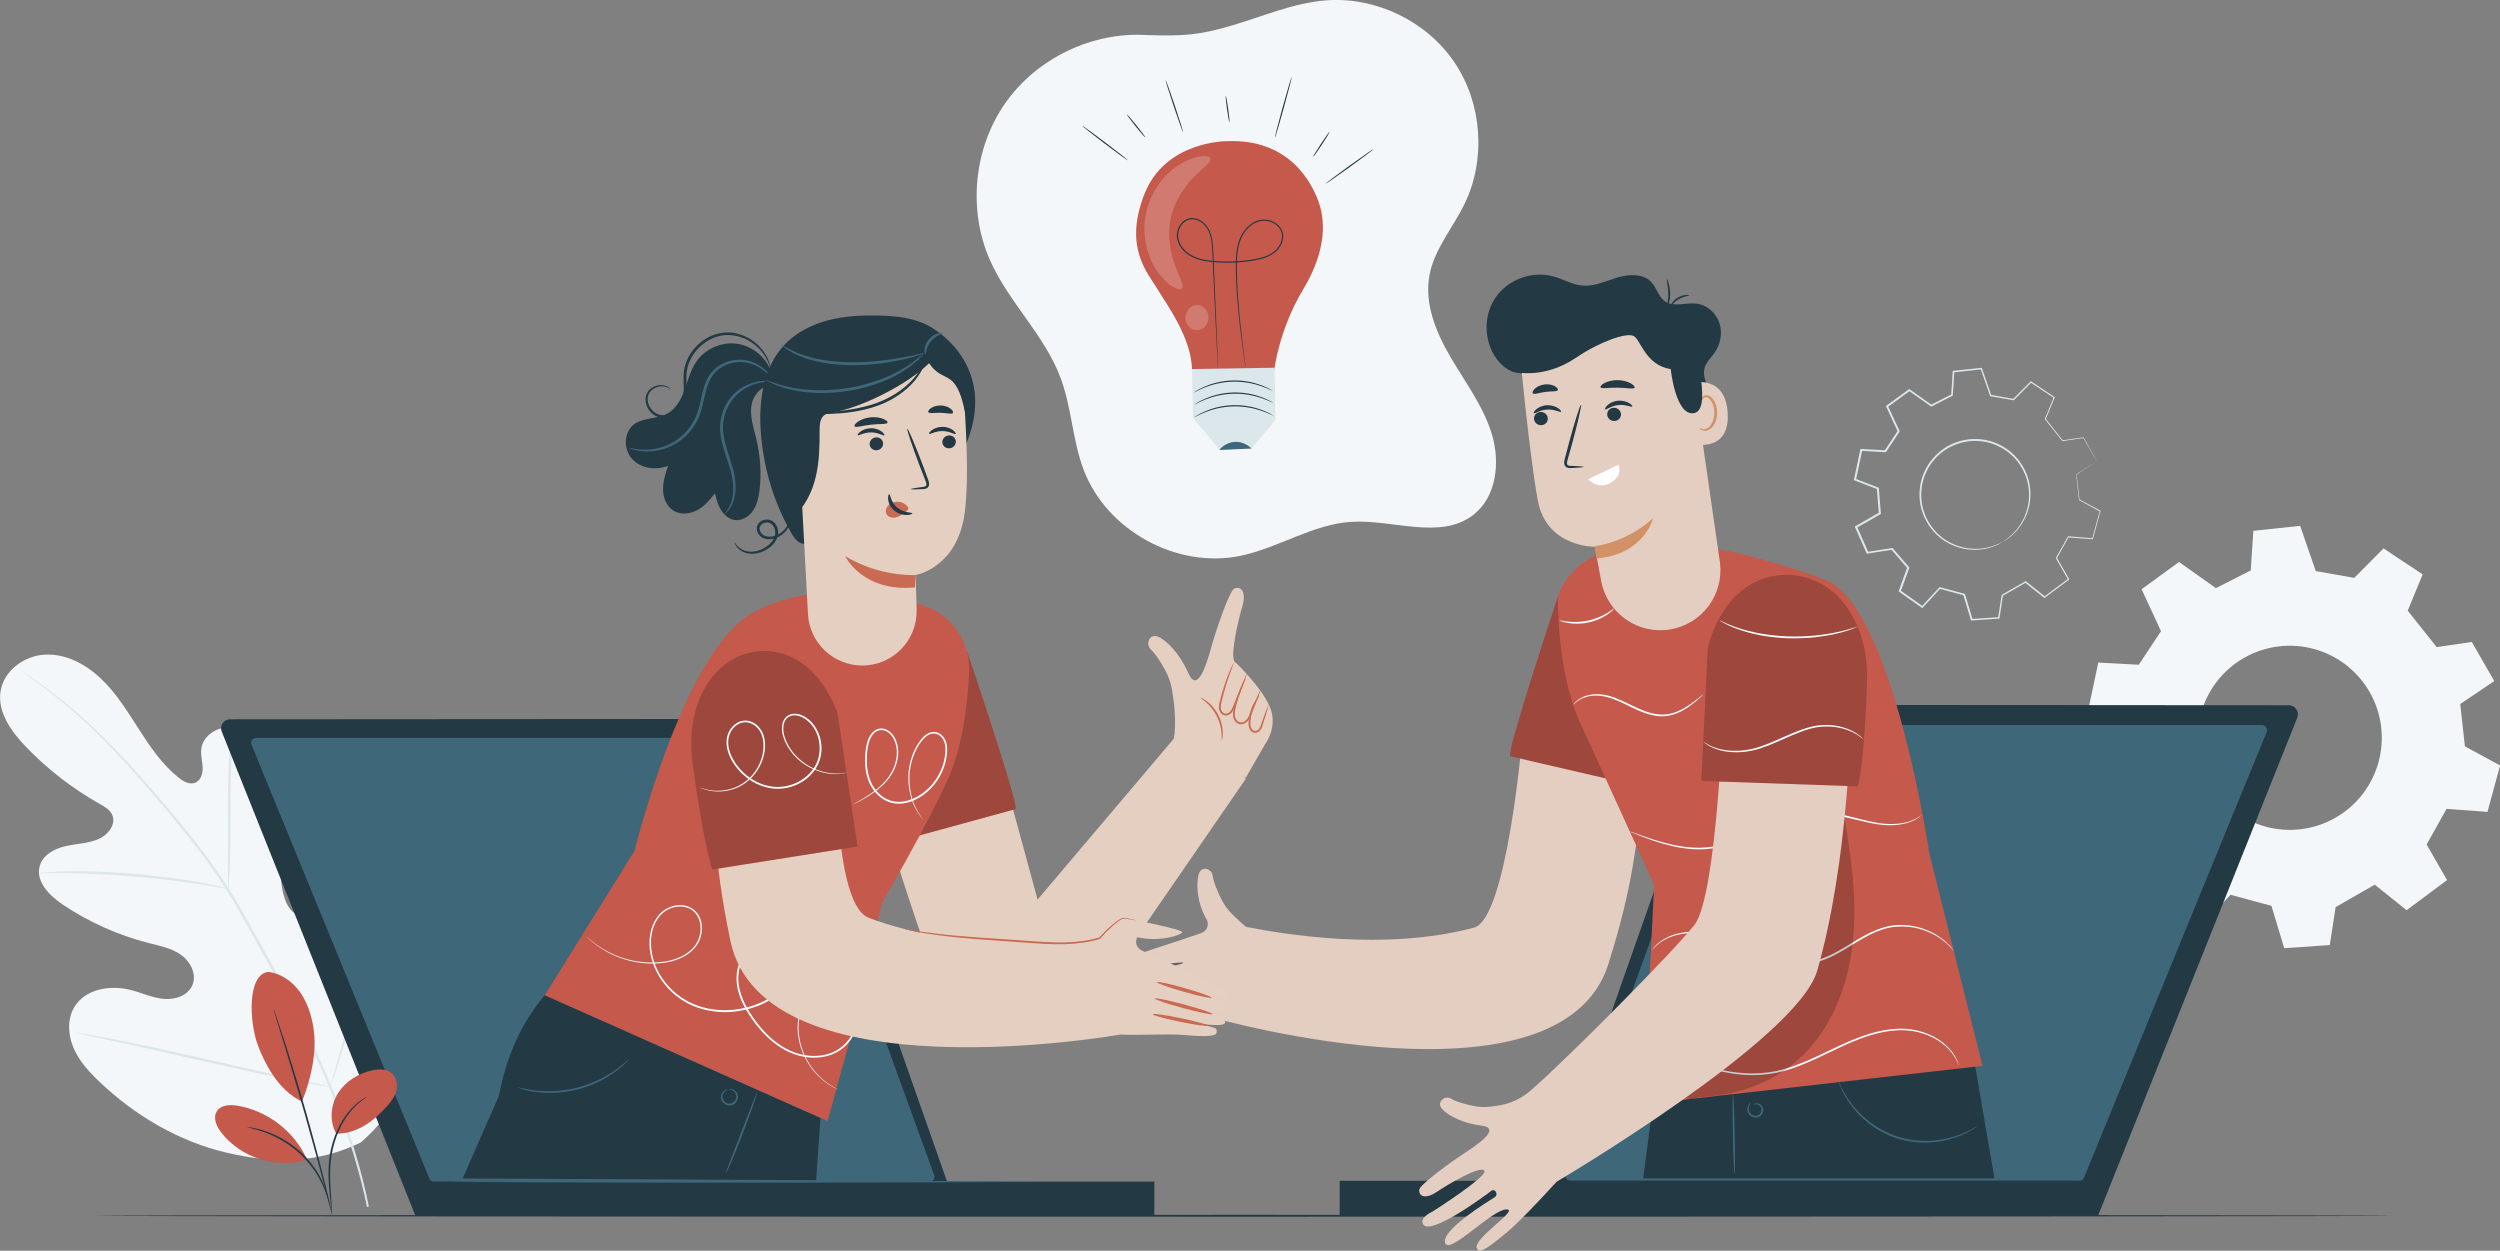<?xml version="1.0" encoding="UTF-8"?>
<svg id="Capa_2" data-name="Capa 2" xmlns="http://www.w3.org/2000/svg" viewBox="0 0 691.64 346.02">
  <rect x="0" y="0" width="691.64" height="346.02" fill="#808080" stroke="none"/>
  <defs>
    <style>
      .cls-1 {
        fill: #c96a53;
      }

      .cls-2 {
        fill: #6f5d68;
      }

      .cls-3 {
        fill: #dce7eb;
      }

      .cls-4 {
        fill: #fff;
      }

      .cls-5 {
        fill: #f9fbfc;
      }

      .cls-6 {
        fill: none;
      }

      .cls-7 {
        fill: #d39167;
      }

      .cls-8 {
        fill: #c4594c;
      }

      .cls-9 {
        fill: #e5cfc1;
      }

      .cls-10 {
        fill: #f4f7f9;
      }

      .cls-11 {
        opacity: .2;
      }

      .cls-12 {
        fill: #3f677a;
      }

      .cls-13 {
        fill: #233944;
      }

      .cls-14 {
        fill: #e3cec1;
      }
    </style>
  </defs>
  <g id="Light_bulb" data-name="Light bulb">
    <g>
      <path class="cls-10" d="M690.04,188.4l-6.2-10.8-9.71,1.43-8.02-10.08,4.13-10.04-10.83-7.19-8.09,8.15-10.65-1.87-4.32-12.52-12.94,1.37-.73,10.96-9.64,4.9-10.21-7.23-10.35,7.54,5.38,11.6-6.16,9.28-11.2-.6-2.92,13.81,10.65,4.1.92,11.6-11.04,6.34,5.28,11.97,11.43-1.77,7.57,8.74-3.96,10.89,10.47,7.4,8.17-8.84,11.34,3.07,3.53,11.7,12.6-.85,1.63-10.51,10.8-6.2,8.84,7.06,11.18-8.33-5.65-9.84,5.51-9.87,11.33.84,3.48-12.85-9.73-5.27-1.29-11.71,9.43-6.37ZM646.15,226.21c-12.2,7-27.77,2.79-34.77-9.41-7-12.2-2.79-27.77,9.41-34.77,12.2-7,27.77-2.79,34.77,9.41,7,12.2,2.79,27.77-9.41,34.77Z"/>
      <g>
        <path class="cls-10" d="M99.89,315.99c19.16-16.55,21.08-43.81,17.78-67.79-.55-4-.55-8.28-2.82-11.61-2.28-3.33-6.98-5.28-10.4-3.21-2.84,1.71-3.78,5.32-5.15,8.36-1.83,4.05-4.81,7.55-8.49,9.97-2.42,1.59-5.5,2.73-8.17,1.6-3.66-1.55-4.56-6.3-4.95-10.3-.72-7.45-1.44-14.9-2.16-22.35-.39-4-.8-8.08-2.43-11.74-1.63-3.66-4.74-6.9-8.65-7.58-3.91-.67-8.39,2-8.78,6-.17,1.66.34,3.32.4,4.99.06,1.67-.52,3.59-2.05,4.21-1.55.63-3.26-.33-4.58-1.38-4.54-3.61-7.87-8.52-11.02-13.42-3.15-4.9-6.23-9.93-10.43-13.94-4.2-4.01-9.73-6.97-15.49-6.7-5.76.27-11.49,4.43-12.35,10.19-.87,5.78,3.01,11.16,7.05,15.35,6,6.22,12.9,11.55,20.4,15.78,1.35.76,2.82,1.59,3.45,3.02,1.14,2.57-1.11,5.48-3.65,6.63-2.88,1.3-6.14,1.32-9.22,2.01-3.08.69-6.31,2.41-7.19,5.48-1.22,4.25,2.64,8.18,6.29,10.64,7.31,4.92,15.45,8.56,23.96,10.72,3.05.77,6.24,1.4,8.82,3.22,2.58,1.82,4.38,5.26,3.24,8.23-1.14,2.97-4.72,4.25-7.86,3.99-3.14-.25-6.07-1.64-9.11-2.44-5.7-1.51-12.76-.4-15.78,4.71-1.99,3.36-1.74,7.72-.19,11.32,1.55,3.6,4.25,6.56,7.08,9.25,9.87,9.42,21.99,16.57,35.18,19.67,13.19,3.1,25.12,3.08,37.3-2.85"/>
        <path class="cls-3" d="M102.05,333.8c-1.86-9.44-5.11-20.49-9.93-32.26-4.8-11.78-11.12-24.26-18.19-37.08-1.78-3.2-3.54-6.36-5.27-9.47-1.74-3.11-3.46-6.19-5.33-9.09-3.71-5.83-7.73-11.16-11.7-16.1-3.97-4.94-7.92-9.48-11.64-13.7-3.73-4.22-7.28-8.08-10.67-11.46-6.76-6.79-12.85-11.62-17.16-14.76-2.15-1.58-3.87-2.75-5.04-3.52-.56-.37-1-.66-1.34-.88-.3-.19-.46-.29-.47-.28,0,.01.14.13.43.34.32.23.75.54,1.3.94,1.14.82,2.83,2.02,4.95,3.63,4.26,3.21,10.27,8.08,16.96,14.9,3.36,3.4,6.88,7.27,10.58,11.5,3.7,4.24,7.62,8.79,11.57,13.73,3.95,4.94,7.93,10.25,11.62,16.06,1.86,2.9,3.56,5.95,5.3,9.06,1.73,3.11,3.48,6.27,5.26,9.47,7.06,12.81,13.39,25.25,18.21,36.98,4.84,11.72,8.13,22.7,10.04,32.1"/>
        <path class="cls-3" d="M63.13,245.89c.05,0,.12-.62.21-1.74.1-1.13.18-2.76.26-4.78.15-4.04.18-9.62.18-15.77,0-6.16.1-11.72.32-15.75.1-2.01.2-3.64.28-4.76.08-1.13.1-1.75.04-1.76-.05,0-.17.61-.33,1.73-.17,1.12-.35,2.74-.52,4.76-.35,4.03-.54,9.62-.54,15.78.01,6.07.03,11.57.04,15.76,0,1.9-.02,3.49-.02,4.78,0,1.13.02,1.75.07,1.76Z"/>
        <path class="cls-3" d="M10.77,241.59c0,.05.74.06,2.07.03,1.33-.02,3.25-.06,5.63-.03,4.76.02,11.33.28,18.56.89,7.24.62,13.76,1.46,18.47,2.2,2.36.35,4.25.69,5.57.92,1.31.23,2.04.34,2.06.29.01-.05-.7-.25-2-.57-1.3-.31-3.19-.73-5.54-1.16-4.69-.88-11.23-1.8-18.49-2.42-7.26-.61-13.86-.79-18.63-.67-2.39.04-4.31.15-5.64.26-1.33.12-2.06.2-2.06.26Z"/>
        <path class="cls-3" d="M91.39,300.66s.12-.22.29-.66c.19-.53.41-1.17.69-1.95.59-1.7,1.38-4.17,2.31-7.24,1.87-6.14,4.19-14.7,6.62-24.19,2.43-9.49,4.67-18.06,6.41-24.23.86-3,1.56-5.47,2.08-7.3.22-.8.41-1.45.56-1.99.12-.46.17-.7.15-.71-.02,0-.12.22-.29.66-.19.53-.41,1.17-.69,1.95-.59,1.7-1.38,4.17-2.31,7.24-1.87,6.14-4.19,14.7-6.62,24.19-2.43,9.49-4.67,18.06-6.41,24.23-.86,3-1.56,5.47-2.08,7.3-.22.8-.41,1.45-.56,1.99-.12.46-.17.7-.15.71Z"/>
        <path class="cls-3" d="M20.86,285.7s.24.1.71.21c.55.12,1.23.28,2.05.46,1.89.4,4.45.95,7.55,1.61,6.38,1.37,15.17,3.35,24.87,5.56,9.71,2.21,18.53,4.12,24.93,5.35,3.2.62,5.8,1.09,7.6,1.38.83.13,1.52.24,2.08.32.48.07.73.09.73.06,0-.03-.24-.1-.71-.21-.55-.12-1.23-.27-2.05-.46-1.89-.41-4.45-.95-7.55-1.61-6.38-1.36-15.17-3.35-24.88-5.56-9.71-2.21-18.52-4.12-24.93-5.35-3.2-.62-5.8-1.09-7.6-1.38-.83-.13-1.52-.24-2.08-.32-.48-.07-.73-.09-.73-.06Z"/>
      </g>
      <g>
        <path class="cls-6" d="M580.05,127.49l-3.69-6.42-5.78.85-4.77-5.99,2.46-5.97-6.44-4.27-4.81,4.85-6.33-1.11-2.57-7.45-7.7.81-.44,6.51-5.73,2.91-6.07-4.3-6.16,4.48,3.2,6.89-3.66,5.52-6.66-.35-1.74,8.21,6.33,2.44.55,6.9-6.57,3.77,3.14,7.12,6.8-1.06,4.5,5.2-2.35,6.48,6.23,4.4,4.86-5.26,6.74,1.82,2.1,6.96,7.49-.51.97-6.25,6.42-3.69,5.26,4.19,6.65-4.95-3.36-5.85,3.27-5.87,6.74.5,2.07-7.64-5.78-3.13-.77-6.96,5.61-3.79ZM553.96,149.98c-7.25,4.16-16.51,1.66-20.67-5.59s-1.66-16.51,5.59-20.67c7.25-4.16,16.51-1.66,20.67,5.59s1.66,16.51-5.59,20.67Z"/>
        <path class="cls-3" d="M553.96,149.98c-.05-.07,1.18-.66,2.9-2.32.87-.82,1.79-1.98,2.61-3.45.82-1.48,1.5-3.31,1.76-5.43.25-2.1.12-4.49-.73-6.84-.86-2.33-2.3-4.68-4.48-6.46-1.06-.92-2.29-1.68-3.64-2.25-1.34-.6-2.8-1-4.31-1.15-3.03-.37-6.26.29-9.07,1.87-2.79,1.63-4.99,4.09-6.19,6.89-.63,1.38-1.02,2.85-1.18,4.3-.18,1.45-.15,2.9.11,4.28.44,2.78,1.74,5.21,3.32,7.12,1.6,1.92,3.6,3.24,5.54,4.08,1.96.84,3.89,1.17,5.58,1.21,1.69.03,3.15-.18,4.3-.52,2.31-.65,3.43-1.41,3.47-1.33,0,0-.07.05-.21.13-.17.09-.38.21-.63.35-.28.16-.63.34-1.06.5-.43.18-.92.39-1.51.54-1.15.37-2.64.61-4.36.61-1.72,0-3.7-.33-5.71-1.16-2-.84-4.06-2.17-5.73-4.14-1.64-1.96-3-4.46-3.47-7.32-.27-1.42-.31-2.92-.13-4.42.16-1.5.56-3.02,1.21-4.45,1.24-2.9,3.52-5.45,6.4-7.14,2.91-1.64,6.26-2.32,9.39-1.93,1.57.16,3.07.58,4.45,1.2,1.39.6,2.66,1.39,3.75,2.34,2.24,1.85,3.71,4.28,4.57,6.68.86,2.43.97,4.88.69,7.03-.29,2.16-1.02,4.03-1.88,5.52-.87,1.49-1.82,2.65-2.73,3.46-.42.43-.86.75-1.23,1.03-.36.3-.69.51-.97.67-.25.15-.45.27-.62.37-.14.08-.22.12-.22.11Z"/>
        <path class="cls-3" d="M580.05,127.49s-.11.08-.34.25c-.25.17-.59.41-1.05.73-.95.66-2.35,1.62-4.18,2.88l.03-.07c.22,1.89.49,4.23.8,6.96l-.06-.09c1.71.92,3.67,1.97,5.79,3.11l.09.05-.03.1c-.62,2.31-1.31,4.88-2.05,7.65l-.03.12h-.13c-2.1-.16-4.37-.32-6.74-.49l.16-.09c-1.01,1.82-2.12,3.81-3.26,5.87v-.18c1.04,1.81,2.19,3.8,3.37,5.85l.09.15-.14.1c-2.06,1.54-4.31,3.23-6.64,4.96l-.13.1-.13-.1c-1.62-1.29-3.42-2.72-5.26-4.19l.24.02c-1.99,1.14-4.18,2.41-6.42,3.7l.11-.16c-.3,1.93-.63,4.07-.96,6.25l-.03.18h-.18c-2.32.17-4.89.35-7.49.52h-.19s-.05-.17-.05-.17c-.65-2.16-1.37-4.54-2.1-6.96l.17.16c-2.1-.57-4.41-1.19-6.74-1.82l.25-.07c-1.51,1.64-3.18,3.44-4.86,5.26l-.15.16-.18-.13c-1.95-1.38-4.08-2.88-6.23-4.39l-.16-.11.07-.18c.74-2.03,1.54-4.25,2.35-6.48l.05.26c-1.42-1.63-2.95-3.41-4.5-5.2l.24.09c-2.15.33-4.46.69-6.8,1.06l-.2.03-.08-.18c-1-2.26-2.06-4.68-3.14-7.12l-.09-.21.2-.12s.09-.05.14-.08c2.16-1.24,4.3-2.47,6.43-3.69l-.13.25c-.18-2.32-.36-4.62-.54-6.9l.17.22c-2.13-.82-4.24-1.63-6.33-2.44l-.21-.08.05-.21c.59-2.77,1.17-5.51,1.74-8.21l.05-.21h.22c2.25.13,4.46.25,6.66.37l-.22.11c1.24-1.86,2.46-3.7,3.67-5.52l-.02.24c-1.08-2.34-2.15-4.63-3.19-6.9l-.08-.18.16-.12c2.09-1.52,4.14-3.01,6.16-4.48l.14-.1.14.1c2.06,1.46,4.08,2.89,6.07,4.3l-.24-.02c1.96-.99,3.87-1.96,5.74-2.91l-.12.19c.15-2.24.3-4.4.44-6.51v-.18s.19-.02.19-.02c2.66-.28,5.22-.54,7.7-.8l.16-.02.05.16c.89,2.6,1.74,5.07,2.56,7.45l-.15-.13c2.25.4,4.32.77,6.33,1.12l-.16.05c1.73-1.74,3.31-3.32,4.82-4.84l.1-.1.12.08c2.34,1.56,4.45,2.97,6.43,4.29l.1.07-.05.11c-.93,2.24-1.73,4.17-2.47,5.96l-.02-.13c1.83,2.32,3.38,4.28,4.75,6.01l-.1-.04c2.41-.34,4.23-.6,5.78-.82h.05s.03.04.03.04c1.23,2.19,2.14,3.81,2.76,4.89.29.52.51.91.66,1.19.14.26.2.39.2.39,0,0-.09-.13-.24-.39-.16-.27-.39-.66-.7-1.18-.62-1.07-1.55-2.65-2.81-4.81l.08.04c-1.55.23-3.37.51-5.77.88h-.06s-.04-.04-.04-.04c-1.38-1.72-2.94-3.67-4.79-5.98l-.05-.06.03-.07c.74-1.8,1.52-3.72,2.44-5.97l.06.18c-1.98-1.31-4.1-2.71-6.45-4.26l.21-.02c-1.5,1.52-3.07,3.11-4.8,4.86l-.07.07-.09-.02c-2.01-.35-4.08-.71-6.33-1.1l-.11-.02-.04-.11c-.82-2.38-1.68-4.84-2.58-7.44l.22.14c-2.48.27-5.03.54-7.69.82l.19-.2c-.14,2.11-.28,4.27-.43,6.51v.13s-.12.06-.12.06c-1.87.95-3.77,1.92-5.73,2.92l-.12.06-.11-.08c-1.99-1.4-4.01-2.83-6.07-4.29h.28c-2.01,1.47-4.06,2.96-6.15,4.49l.08-.3c1.05,2.26,2.12,4.55,3.2,6.89l.06.13-.08.12c-1.2,1.82-2.42,3.66-3.66,5.52l-.08.12h-.14c-2.19-.12-4.41-.24-6.66-.36l.26-.2c-.57,2.7-1.15,5.44-1.74,8.21l-.16-.29c2.09.81,4.21,1.62,6.33,2.44l.15.06v.16c.19,2.28.38,4.58.56,6.9v.16s-.13.08-.13.08c-2.13,1.22-4.27,2.45-6.43,3.69-.05.03-.1.06-.14.08l.11-.33c1.07,2.44,2.14,4.86,3.14,7.12l-.28-.15c2.33-.36,4.65-.72,6.8-1.05l.14-.02.09.11c1.55,1.79,3.08,3.56,4.5,5.2l.1.11-.05.14c-.81,2.23-1.62,4.44-2.36,6.48l-.09-.3c2.15,1.52,4.27,3.02,6.22,4.4l-.33.03c1.68-1.82,3.34-3.62,4.86-5.25l.1-.11.14.04c2.34.63,4.64,1.26,6.74,1.83l.13.04.04.13c.73,2.42,1.44,4.8,2.09,6.96l-.24-.17c2.61-.17,5.17-.34,7.49-.5l-.21.19c.34-2.18.67-4.32.97-6.25l.02-.11.09-.05c2.24-1.28,4.44-2.54,6.43-3.68l.13-.07.11.09c1.84,1.47,3.63,2.91,5.25,4.2h-.25c2.33-1.74,4.59-3.41,6.65-4.95l-.05.25c-1.18-2.06-2.31-4.05-3.35-5.86l-.05-.09.05-.09c1.15-2.06,2.27-4.04,3.29-5.86l.05-.09h.11c2.37.19,4.64.36,6.74.52l-.16.11c.75-2.76,1.46-5.33,2.09-7.63l.06.15c-2.12-1.16-4.07-2.22-5.77-3.15l-.05-.03v-.06c-.3-2.73-.54-5.07-.74-6.96v-.05s.03-.03.03-.03c1.84-1.22,3.24-2.15,4.19-2.78.47-.31.83-.54,1.08-.71.24-.16.38-.24.38-.24Z"/>
      </g>
      <path class="cls-13" d="M662.45,336.35c0,.14-142.45.26-318.13.26s-318.16-.12-318.16-.26,142.42-.26,318.16-.26,318.13.12,318.13.26Z"/>
      <g>
        <g>
          <path class="cls-13" d="M635.55,198.57l-55.03,137.57h-154.44l49.06-139.44c.36-1.01,1.31-1.69,2.38-1.69l155.68.1c1.79,0,3.01,1.8,2.34,3.46Z"/>
          <path class="cls-12" d="M627.09,202.53l-50.53,123.25c-.22.53-.75.88-1.34.88h-140.7c-1,0-1.69-.96-1.36-1.88l44.77-123.25c.2-.56.75-.94,1.36-.94h146.46c1.02,0,1.72,1,1.34,1.93Z"/>
          <polygon class="cls-13" points="580.52 336.35 579.15 336.35 370.63 336.35 370.63 326.67 574.82 326.67 580.52 336.35"/>
        </g>
        <g>
          <g>
            <path class="cls-14" d="M421.15,203.9s-4.23,50.28-13.34,52.73c-24.8,6.66-53.17,1.73-63.13-.22-1.12-.96-2.41-2.12-3.86-3.57-1.25-1.24-2.27-2.7-3.04-4.29-.94-1.94-2.08-4.56-2.27-6.2-.24-2.02-2.75-2.7-3.64-1.08-.88,1.62-1.26,7.76,2.08,13.35,0,0,1.07,2.52-1.82,3.59-4.21,1.55-19.05,6.16-21.44,7.3-2.13,1.01-4.19,2.82-1.95,3.18,2.24.36,14.5-1.4,14.5-1.4,0,0-16.11,1.98-15.71,4.32.27,1.61,4.61,2.38,15.14,0,0,0-13.26,1.74-14.64,3.13-3.13,3.14,12.84,1.21,12.84,1.21-11.18,1.45-11.06.87-11.18,2.4-.09,1.15,2.44,1.61,8.58,1.69,4.98.06,10.13,1.12,17.71,1.62h0s95.84,27.12,109.03-15.07c7.11-22.74,7.15-31.39,9.61-46.3"/>
            <path class="cls-2" d="M327.6,275.23c.04.28-3.37.87-7.62,1.31-4.25.44-7.71.57-7.73.29-.02-.28,3.4-.87,7.62-1.31,4.22-.44,7.68-.57,7.73-.29Z"/>
            <path class="cls-2" d="M327.49,270.88c.05.28-3.55,1.11-8.04,1.85-4.49.74-8.16,1.12-8.21.84-.05-.28,3.55-1.11,8.04-1.85,4.49-.74,8.16-1.12,8.21-.84Z"/>
            <path class="cls-2" d="M327.36,266.36c.05.28-3.34,1.12-7.58,1.88-4.24.76-7.71,1.15-7.76.87-.05-.28,3.34-1.12,7.58-1.88,4.23-.76,7.71-1.15,7.76-.87Z"/>
          </g>
          <g>
            <polygon class="cls-13" points="545.55 289.72 551.78 326.01 454.59 326.01 458.31 297.82 545.55 289.72"/>
            <path class="cls-8" d="M431,165.08s-14.13,42.43-13.22,44.13l31.09,7.21-17.87-51.34Z"/>
            <path class="cls-11" d="M431,165.08s-14.13,42.43-13.22,44.13l31.09,7.21-17.87-51.34Z"/>
            <path class="cls-8" d="M457.64,244.78l-3.05,60.73,93.89-10.63-14.7-58.7s-10.1-68.05-28.51-75.6c-7.11-2.91-13.91-4.7-19.53-6.3-11.73-3.33-24.01-4.24-36.1-2.67l-1.89.24c-7.84,1.01-14.39,6.14-16.76,13.22,0,0-.33,20.9,6.09,34.74l20.55,44.96Z"/>
            <path class="cls-12" d="M479.87,324.86c-.14,0-.35-4.94-.47-11.03-.11-6.09-.09-11.04.06-11.04.14,0,.35,4.93.47,11.03.11,6.09.09,11.04-.05,11.04Z"/>
            <path class="cls-12" d="M485.04,305.58s.1-.16.41-.27c.3-.1.8-.13,1.33.13.52.23,1.08.88,1.03,1.71-.03.79-.55,1.65-1.46,1.96-.91.28-1.82-.09-2.35-.66-.56-.58-.67-1.35-.57-1.9.21-1.16.92-1.55.93-1.49.08.05-.48.52-.56,1.53-.03.49.1,1.09.55,1.53.44.44,1.18.71,1.85.5.66-.21,1.1-.89,1.14-1.49.06-.62-.31-1.12-.73-1.36-.88-.51-1.55-.1-1.56-.19Z"/>
            <path class="cls-12" d="M547.09,311.52s-.12.12-.37.3c-.26.17-.62.46-1.13.75-1,.62-2.53,1.41-4.53,2.11-1.99.71-4.48,1.27-7.28,1.41-2.8.14-5.91-.18-9-1.16-3.08-1.01-5.8-2.57-7.99-4.32-2.19-1.75-3.88-3.66-5.09-5.39-1.21-1.74-1.99-3.27-2.44-4.36-.25-.54-.37-.98-.48-1.27-.1-.29-.14-.45-.13-.46.04-.02.29.59.79,1.64.5,1.06,1.32,2.54,2.56,4.23,1.23,1.69,2.92,3.53,5.09,5.23,2.16,1.7,4.83,3.21,7.85,4.2,3.03.96,6.07,1.29,8.82,1.18,2.75-.11,5.2-.62,7.18-1.28,1.98-.65,3.52-1.37,4.54-1.94,1.03-.56,1.58-.91,1.6-.87Z"/>
            <path class="cls-5" d="M471.29,192.07s-.37.42-1.12,1.09c-.75.66-1.85,1.63-3.35,2.63-1.5.99-3.47,2.05-5.9,2.32-2.44.29-5.09-.43-7.6-1.53-2.53-1.11-4.8-2.4-7.01-3.19-2.2-.83-4.32-1.11-6.07-.86-1.76.21-3.07.89-3.85,1.48-.79.6-1.11,1.06-1.15,1.03-.01-.01.06-.13.22-.34.16-.21.42-.51.81-.84.77-.66,2.11-1.42,3.92-1.69,1.81-.31,4.04-.05,6.29.77,2.27.79,4.56,2.08,7.05,3.17,2.48,1.08,5.03,1.78,7.35,1.53,2.32-.23,4.25-1.22,5.75-2.16,1.51-.95,2.63-1.87,3.42-2.48.79-.62,1.23-.96,1.25-.93Z"/>
            <path class="cls-5" d="M446.65,168.32s-.57.74-1.8,1.59c-1.22.85-3.09,1.8-5.33,2.29-2.24.48-4.34.41-5.8.14-1.47-.27-2.32-.65-2.3-.7.03-.09.9.17,2.35.33,1.44.17,3.47.18,5.64-.29,2.16-.48,4-1.33,5.24-2.09,1.24-.75,1.94-1.35,2-1.28Z"/>
            <path class="cls-5" d="M531.55,225.53s-.21.21-.65.56c-.46.32-1.16.79-2.15,1.19-1.97.84-5.14,1.34-8.93.82-1.9-.25-3.93-.74-6.1-1.27-2.17-.53-4.48-1.11-6.96-1.35-2.47-.21-5.1-.05-7.75.56-2.65.59-5.3,1.56-7.97,2.66-5.33,2.22-10.37,4.62-15.34,5.66-4.97,1.14-9.63.53-13.31-.34-3.71-.89-6.59-2.01-8.57-2.76-.95-.38-1.71-.68-2.27-.91-.52-.22-.78-.34-.78-.35s.29.07.82.25c.57.2,1.34.47,2.31.81,2,.69,4.9,1.75,8.59,2.59,3.67.82,8.25,1.38,13.13.23,4.89-1.04,9.89-3.44,15.25-5.67,2.68-1.1,5.37-2.08,8.06-2.68,2.69-.61,5.38-.77,7.9-.54,2.52.26,4.85.86,7.02,1.41,2.16.55,4.18,1.06,6.04,1.32,3.74.56,6.85.12,8.81-.64,1.97-.77,2.84-1.62,2.87-1.56Z"/>
            <path class="cls-5" d="M457.13,262.71s.04-.07.13-.19c.12-.15.26-.32.43-.54.41-.44,1.03-1.1,2-1.75.95-.65,2.23-1.31,3.81-1.78,1.58-.45,3.45-.75,5.52-.68,4.18.07,8.9,1.8,13.84,4,2.49,1.08,5.08,2.24,7.89,3.12,2.79.87,5.81,1.48,8.9,1.24,3.09-.23,5.94-1.4,8.51-2.81,2.58-1.4,4.95-3,7.34-4.31,2.38-1.33,4.81-2.35,7.21-2.82,2.41-.44,4.72-.34,6.75.04,4.09.81,7.01,2.7,8.72,4.21,1.73,1.54,2.4,2.64,2.4,2.64,0,0-.07-.05-.17-.16-.12-.14-.28-.3-.46-.51-.19-.23-.46-.49-.78-.8-.3-.32-.69-.65-1.13-1.01-1.73-1.45-4.64-3.26-8.66-4-2-.35-4.26-.42-6.6.03-2.34.47-4.71,1.48-7.06,2.81-2.36,1.31-4.72,2.92-7.33,4.34-2.59,1.43-5.52,2.65-8.71,2.89-3.18.25-6.27-.39-9.09-1.27-2.84-.9-5.44-2.08-7.92-3.17-4.92-2.22-9.56-3.95-13.66-4.07-2.03-.09-3.87.18-5.43.59-1.56.44-2.82,1.05-3.77,1.67-1.92,1.25-2.61,2.38-2.67,2.32Z"/>
            <path class="cls-5" d="M541.93,294.75c-.08.04-.38-1.3-1.77-3.23-1.38-1.9-4.07-4.3-8.14-5.58-2.01-.66-4.33-1.01-6.82-.91-2.49.08-5.13.59-7.81,1.4-2.68.83-5.42,1.97-8.19,3.26-2.78,1.29-5.62,2.74-8.62,4.05-2.99,1.31-6.02,2.42-9.05,3.05-3.04.6-6.05.77-8.88.58-5.69-.37-10.62-1.94-14.63-3.4-4.01-1.52-7.14-2.98-9.3-4-1.08-.51-1.91-.92-2.47-1.2-.26-.13-.47-.24-.64-.33-.14-.08-.21-.12-.21-.13,0,0,.08.02.23.08.18.08.39.17.66.28.61.27,1.45.64,2.51,1.12,2.19.96,5.34,2.38,9.35,3.84,4.01,1.41,8.91,2.94,14.53,3.27,2.8.18,5.76,0,8.75-.6,2.99-.63,5.97-1.73,8.95-3.03,2.98-1.3,5.82-2.74,8.61-4.03,2.79-1.29,5.55-2.44,8.27-3.26,2.72-.82,5.4-1.31,7.94-1.38,2.53-.08,4.91.29,6.95.99,4.13,1.35,6.84,3.84,8.19,5.81.68,1,1.08,1.84,1.31,2.43.09.27.17.5.23.68.05.15.07.23.06.24Z"/>
          </g>
          <g>
            <g>
              <g class="cls-11">
                <path d="M470.37,303.5c9.53-.38,19.07-3.56,26.36-9.71,9.98-8.42,14.92-21.64,16.01-34.66,1.1-13.02-1.23-26.05-3.54-38.9-8.91,12.49-16.18,26.14-21.57,40.5-3.54,9.44-6.65,19.75-14.49,26.08-2.8,2.26-6.14,3.94-8.32,6.8-2.19,2.85-2.66,7.55.24,9.66.86.28,1.72.56,2.59.84"/>
              </g>
              <g>
                <path class="cls-14" d="M401.51,304c1.33.82,3.96,1.5,5.96,1.93,1.65.35,3.35.44,5.02.22.78-.1,1.52-.21,2.21-.32,3.23-.52,6.23-1.93,8.7-4.08,10.83-9.4,40.14-39.15,45.38-45.88,6.3-8.09,8.06-61.57,8.06-61.57l35.17,5.76s-.63,38.54-9.28,68.53c-5.5,19.07-72.02,58.31-72.08,58.34-4.93,5.4-10.47,11.25-13.87,14.1-7.09,5.94-7.63,5.32-8.18,4.37-1.48-2.54,12.08-10.93,8.12-10.81-3.96.11-15.39,12.19-16.82,9.48-1.87-3.54,12.48-12.06,13.64-12.87,1.13-.79.03-2.52-.98-1.73-1.45,1.13-16.98,12.66-18.86,9.21-1.04-1.92,2.57-3.46,2.57-3.46,0,0,15.33-9.72,14.39-11.32-.95-1.63-10.15,3.78-13.12,5.82-2.93,2.02-5.09,1.44-4.9-.6.13-1.39,9.08-7.86,12.06-9.81,2.98-1.95,11.27-7.15,5.1-7.91-6.17-.76-10.62-3.66-11.28-5.29-.66-1.62,1.36-3.13,3-2.12Z"/>
                <g>
                  <path class="cls-8" d="M490.12,159.46c6.8-1.43,13.87.88,18.48,5.69,4.1,4.27,8.22,11.41,7.87,22.75-.68,22.11-2.43,29.65-2.43,29.65l-43.35-1.5,1.7-37.14s3.35-16.42,17.72-19.44Z"/>
                  <path class="cls-11" d="M490.12,159.46c6.8-1.43,13.87.88,18.48,5.69,4.1,4.27,8.28,11.98,7.93,23.31-.68,22.11-2.49,29.09-2.49,29.09l-43.35-1.5,1.76-36.58s3.29-16.98,17.66-20Z"/>
                </g>
              </g>
            </g>
            <path class="cls-5" d="M515.68,204.67s-.49-.45-1.46-1.13c-.97-.68-2.5-1.49-4.55-2.02-2.04-.51-4.6-.75-7.35-.26-2.74.52-5.6,1.75-8.57,3.06-2.98,1.31-5.83,2.6-8.62,3.25-2.78.64-5.39.67-7.53.36-2.14-.33-3.79-.99-4.82-1.6-.51-.32-.9-.58-1.14-.79-.25-.2-.37-.31-.36-.32.04-.05.54.38,1.59.94,1.04.55,2.68,1.14,4.77,1.42,2.09.25,4.65.19,7.37-.46,2.71-.66,5.55-1.94,8.52-3.26,2.98-1.31,5.87-2.54,8.7-3.05,2.83-.48,5.45-.2,7.52.37,2.08.59,3.63,1.47,4.57,2.22.47.38.82.69,1.03.93.22.23.33.35.31.37Z"/>
            <path class="cls-5" d="M513.91,173.37s-.49.25-1.43.61c-.46.19-1.04.38-1.72.59-.68.22-1.45.45-2.32.64-1.73.46-3.84.79-6.18,1.09-2.35.23-4.95.36-7.68.28-2.73-.11-5.32-.41-7.64-.84-2.32-.48-4.39-1-6.06-1.64-.85-.28-1.59-.6-2.24-.9-.65-.28-1.21-.54-1.64-.8-.87-.49-1.35-.77-1.33-.8.02-.03.52.19,1.42.62.44.23,1,.46,1.66.71.65.27,1.4.56,2.25.82,1.67.59,3.73,1.07,6.03,1.52,2.31.39,4.87.68,7.58.79,2.7.08,5.28-.03,7.61-.24,2.33-.27,4.42-.56,6.15-.97.87-.17,1.65-.38,2.33-.56.68-.17,1.27-.34,1.74-.5.95-.3,1.48-.45,1.49-.42Z"/>
          </g>
        </g>
        <g>
          <g>
            <path class="cls-13" d="M467.24,111.35c-.16,1.14.42,2.35,1.4,2.94.99.59,2.32.54,3.26-.13,1.77-1.28,1.6-3.97.89-6.04-.71-2.07-1.79-4.22-1.21-6.33.45-1.61,1.77-2.8,2.74-4.16,1.68-2.38,2.28-5.55,1.35-8.31-.93-2.76-3.46-4.98-6.35-5.32-2.95-.35-6.31,1.07-8.73-.65-1.76-1.25-2.24-3.66-3.69-5.25-2.27-2.46-6.21-2.29-9.42-1.33-3.21.96-6.38,2.54-9.71,2.24-2.78-.25-5.28-1.77-7.97-2.53-5.83-1.64-12.58.8-16.02,5.79s-3.32,12.16.29,17.03c1.3,1.75,3.07,3.25,5.19,3.74"/>
            <g>
              <g>
                <path class="cls-14" d="M462.34,174.09h0c-9.02,1.65-17.67-4.31-19.36-13.32-.96-5.16-1.76-9.5-1.76-9.5,0,0-13.39.2-15.78-12.82-2.38-13.02-5.06-41.62-5.06-41.62l-.17-1.73c13.99-9.06,32.03-8.41,46.76-.61l.44,2.69,8.46,58.68c.98,8.69-4.94,16.66-13.54,18.23Z"/>
                <path class="cls-4" d="M447.73,128.55l-8.37,4.06s2.67,2.99,6.2.98c3.66-2.09,2.18-5.04,2.18-5.04Z"/>
                <path class="cls-7" d="M441.17,151.09s8.36-.73,16.18-7.73c0,0-2.42,10.07-15.64,11.12l-.55-3.38Z"/>
              </g>
              <g>
                <path class="cls-14" d="M468.09,105.96c.27-.14,9.6-2.39,9.91,8.88.31,11.26-11.17,7.85-11.2,7.53-.03-.32,1.29-16.41,1.29-16.41Z"/>
                <path class="cls-7" d="M470.14,118.32s.2.13.54.28c.33.14.89.23,1.47,0,1.18-.47,2.13-2.39,2.13-4.42,0-1.03-.24-2-.63-2.8-.37-.81-.92-1.38-1.52-1.47-.6-.12-1.01.25-1.14.57-.14.32-.06.54-.12.56-.03.03-.25-.18-.17-.65.04-.22.17-.49.42-.72.26-.23.66-.35,1.08-.32.87.04,1.67.81,2.1,1.69.47.88.77,1.97.77,3.12,0,2.27-1.11,4.43-2.73,4.94-.79.23-1.45,0-1.8-.25-.36-.27-.42-.52-.38-.54Z"/>
              </g>
            </g>
            <g>
              <path class="cls-13" d="M418.13,102.68s8.43,2.74,18.02-3.8c6.29-4.29,13.94-7.02,15.86-5.9,1.92,1.12,3.24,8.03,10.21,9.14,0,0,1.36,13.34,6.59,12.14,5.23-1.2-.89-21.31-.89-21.31l-13.31-7.07-14.5-.73-15.35,3.87-8.13,6.58,1.51,7.08Z"/>
              <path class="cls-13" d="M467.33,81.72c0,.16-1.39.19-2.82,1.02-1.45.8-2.2,1.97-2.33,1.88-.13-.04.49-1.45,2.08-2.34,1.58-.9,3.11-.69,3.07-.56Z"/>
              <path class="cls-13" d="M461.17,77.24c.1-.04.86,1.74.9,4.12.02,1.18-.23,2.25-.5,2.97-.28.72-.56,1.11-.62,1.09-.15-.06.64-1.78.59-4.05-.04-2.26-.55-4.08-.38-4.12Z"/>
            </g>
          </g>
          <g>
            <path class="cls-13" d="M424.39,115.79c.01,1.01.88,1.83,1.94,1.84,1.05,0,1.9-.81,1.88-1.82-.02-1.01-.88-1.83-1.94-1.84-1.06,0-1.9.81-1.89,1.82Z"/>
            <path class="cls-13" d="M424.33,114.32c.25.24,1.64-.91,3.7-1.01,2.05-.13,3.62.86,3.83.59.1-.12-.16-.55-.84-1-.67-.44-1.8-.85-3.08-.78-1.28.07-2.34.6-2.93,1.11-.61.52-.8.98-.68,1.09Z"/>
          </g>
          <g>
            <path class="cls-13" d="M444.64,114.73c.06,1.01.97,1.79,2.02,1.74,1.05-.05,1.86-.9,1.8-1.91-.06-1.01-.97-1.79-2.02-1.75-1.06.05-1.86.9-1.8,1.91Z"/>
            <path class="cls-13" d="M444.08,113.24c.26.23,1.6-.98,3.65-1.18,2.05-.22,3.65.68,3.85.41.1-.12-.18-.55-.89-.96-.69-.41-1.84-.77-3.11-.64-1.28.13-2.31.71-2.88,1.25-.58.55-.75,1.02-.63,1.12Z"/>
          </g>
          <path class="cls-13" d="M438.12,129.17c0-.12-1.3-.21-3.39-.28-.53,0-1.03-.06-1.16-.41-.16-.37,0-.95.2-1.59.37-1.32.75-2.69,1.16-4.14,1.6-5.89,2.7-10.71,2.46-10.77-.24-.06-1.73,4.66-3.32,10.55-.38,1.45-.75,2.83-1.09,4.16-.14.61-.42,1.32-.07,2.08.18.38.59.62.94.68.35.07.64.05.9.04,2.09-.09,3.38-.21,3.38-.32Z"/>
          <path class="cls-13" d="M442.8,107.12c.26.54,2.28.07,4.71.13,2.44,0,4.44.52,4.71,0,.12-.25-.27-.74-1.11-1.21-.83-.46-2.12-.85-3.58-.87-1.46-.02-2.76.34-3.6.78-.85.44-1.25.92-1.14,1.18Z"/>
          <path class="cls-13" d="M424.06,108.81c.41.43,1.77-.19,3.47-.38,1.69-.25,3.17,0,3.45-.51.12-.25-.15-.7-.82-1.07-.66-.38-1.73-.64-2.9-.49-1.16.15-2.13.67-2.68,1.21-.55.54-.7,1.04-.52,1.25Z"/>
        </g>
      </g>
      <g>
        <path class="cls-13" d="M61.34,202.37l53.59,133.98h150.41l-47.78-135.81c-.35-.98-1.28-1.64-2.32-1.64l-151.62.1c-1.74,0-2.93,1.76-2.28,3.37Z"/>
        <path class="cls-12" d="M69.58,206.02l49.21,120.04c.21.52.73.86,1.3.86h137.03c.97,0,1.65-.94,1.32-1.83l-43.6-120.04c-.2-.55-.73-.91-1.32-.91H70.88c-.99,0-1.67.98-1.3,1.88Z"/>
        <polygon class="cls-13" points="114.93 336.35 116.26 336.35 319.35 336.35 319.35 326.92 120.48 326.92 114.93 336.35"/>
      </g>
      <g>
        <g>
          <path class="cls-9" d="M350.01,205.85s3.75-4.86,1.22-10.48c-2.53-5.62-9.33-12.03-9.33-12.03-1.98-.51.64-11.81,1.79-15.55,1.14-3.7-.15-5.79-2.19-4.97-1.39.55-5.18,11.92-6.23,15.65-.57,2.04-1.64,6.03-2.94,8.22-1.08,1.81-2.32,2.37-3.57-.46-2.75-6.26-7.17-10.06-9.06-10.26-1.88-.2-2.79,2.38-1.22,3.8,1.27,1.15,2.81,3.71,3.9,5.69.89,1.63,1.52,3.39,1.83,5.21.27,1.58.46,2.99.61,4.25,0,0,.63,5.56-.08,9.45l-37.68,44.5-8.22-30.13-.76-2.32-32.44,12.05c-.97.26,6.97,23.85,12.01,38.51,2.49,7.25,7.99,13.08,15.09,15.98h0c11.35,4.65,24.41.93,31.62-8.99l40.33-58.55-.87-.59.82.37,5.37-9.35Z"/>
          <path class="cls-1" d="M344.98,186.28s-.08.4-.32,1.1c-.29.8-.64,1.78-1.06,2.93-.48,1.27-1.03,2.73-1.64,4.32-.33.79-.55,1.71-1.23,2.52-.35.39-.82.7-1.39.79-.57.1-1.19-.18-1.55-.62-.37-.43-.56-.99-.58-1.52-.03-.53.06-1.03.17-1.5.23-.93.46-1.81.71-2.65.49-1.68,1-3.16,1.47-4.4.47-1.23.89-2.21,1.2-2.88.31-.67.51-1.03.54-1.01.03.02-.1.4-.35,1.09-.25.69-.62,1.69-1.04,2.93-.42,1.24-.9,2.73-1.35,4.4-.23.83-.46,1.72-.67,2.63-.21.89-.29,1.88.31,2.57.28.33.68.51,1.09.44.41-.06.79-.3,1.07-.61.57-.65.82-1.56,1.16-2.35.64-1.58,1.23-3.02,1.74-4.28.48-1.13.88-2.09,1.22-2.87.3-.67.48-1.04.51-1.03Z"/>
          <path class="cls-1" d="M348.81,190.68s-.07.36-.28.97c-.21.61-.54,1.49-.95,2.56-.42,1.08-.9,2.35-1.48,3.78-.3.7-.72,1.5-1.5,2-.38.24-.85.41-1.34.4-.5-.02-.99-.25-1.33-.6-.72-.7-.89-1.73-.82-2.58.07-.87.29-1.64.49-2.39.4-1.49.89-2.78,1.34-3.85.45-1.07.87-1.91,1.17-2.48.3-.57.49-.88.52-.86.07.04-.54,1.33-1.35,3.48-.4,1.08-.85,2.37-1.22,3.83-.18.73-.38,1.51-.44,2.3-.06.78.1,1.61.67,2.17.55.58,1.41.57,2.04.14.64-.4,1.03-1.09,1.33-1.76.58-1.37,1.11-2.62,1.58-3.73.45-1.06.83-1.92,1.1-2.5.27-.59.44-.9.47-.89Z"/>
          <path class="cls-1" d="M350.91,195.13c.07.02-.23,1.11-.76,2.85-.27.87-.58,1.89-.97,3.05-.21.57-.57,1.25-1.28,1.57-.34.16-.79.2-1.17.05-.38-.15-.68-.42-.9-.75-.43-.69-.43-1.45-.4-2.11.03-.67.12-1.31.24-1.91.25-1.2.65-2.23,1.07-3.06.42-.82.85-1.43,1.17-1.83.32-.4.53-.59.56-.57.07.06-.66.93-1.39,2.56-.36.82-.71,1.83-.93,2.99-.11.58-.18,1.19-.2,1.83-.02.63,0,1.3.33,1.81.32.52.92.77,1.42.52.51-.23.83-.74,1.04-1.28.39-1.09.75-2.09,1.07-3,.62-1.71,1.04-2.75,1.11-2.73Z"/>
          <path class="cls-1" d="M338.04,204.78c-.09-.01,0-.79-.1-2.03-.09-1.24-.46-2.94-1.31-4.63-.86-1.69-2.01-2.99-2.95-3.81-.94-.82-1.62-1.21-1.58-1.29.02-.05.78.23,1.81,1,1.03.76,2.29,2.09,3.18,3.86.89,1.77,1.21,3.57,1.21,4.85,0,1.29-.22,2.06-.27,2.05Z"/>
        </g>
        <g>
          <path class="cls-13" d="M128.01,326.02l97.78.49,1.2-17.24-76.28-33.95c-6.7,8-10.74,17.38-12.67,27.84l-10.04,22.86"/>
          <path class="cls-12" d="M174.21,292.82s-.29.38-.88,1c-.29.32-.66.69-1.13,1.08-.46.4-.97.88-1.6,1.32-.61.47-1.29.97-2.07,1.43-.75.51-1.62.95-2.51,1.43-1.83.9-3.92,1.72-6.2,2.32-2.29.57-4.52.85-6.55.95-1.02,0-1.99.04-2.89-.04-.91-.03-1.74-.15-2.5-.26-.77-.08-1.44-.26-2.04-.39-.6-.12-1.1-.27-1.51-.4-.82-.26-1.27-.42-1.26-.45.03-.11,1.84.5,4.86.87.76.09,1.58.18,2.48.19.89.06,1.85.02,2.85,0,2-.12,4.2-.41,6.45-.97,2.24-.59,4.3-1.39,6.12-2.25.89-.46,1.75-.88,2.5-1.37.78-.44,1.46-.92,2.08-1.36,2.47-1.78,3.76-3.18,3.84-3.1Z"/>
          <path class="cls-12" d="M200.8,324.57c-.07-.03.42-1.29,1.19-3.32.83-2.17,1.87-4.91,3.03-7.94,1.18-3.03,2.24-5.76,3.09-7.92.81-2.02,1.34-3.26,1.41-3.23.07.03-.34,1.31-1.06,3.36-.72,2.05-1.75,4.88-2.94,7.98-1.19,3.1-2.31,5.89-3.17,7.89-.43,1-.79,1.8-1.06,2.35-.27.55-.43.84-.47.83Z"/>
          <path class="cls-12" d="M201.35,301.35c.05.08-.8.22-1.3,1.25-.24.49-.31,1.2.09,1.79.37.59,1.15,1.05,1.94.93.79-.13,1.39-.81,1.57-1.48.19-.69-.09-1.34-.46-1.74-.79-.83-1.64-.7-1.62-.8,0-.03.18-.1.53-.08.35.02.87.18,1.35.62.47.42.88,1.23.67,2.11-.19.85-.9,1.7-1.95,1.88-1.05.15-1.99-.45-2.43-1.2-.47-.77-.33-1.67,0-2.21.32-.57.77-.87,1.1-1,.33-.13.53-.11.53-.08Z"/>
        </g>
        <g>
          <g>
            <path class="cls-8" d="M267.48,180.06s14.3,42.06,13.49,43.78l-28.95,7.93,15.46-51.71Z"/>
            <path class="cls-11" d="M267.48,180.06s14.3,42.06,13.49,43.78l-28.95,7.93,15.46-51.71Z"/>
          </g>
          <path class="cls-8" d="M244.02,249.75l-9.12,38.73-5.93,21.67-78.25-34.82,24.83-39.95s13.61-55.62,32.8-65.91c13.95-7.47,25.8-4.88,27.57-4.88l16.67,2.3c.37.05.73.11,1.09.18,8.88,1.75,14.92,10.06,14.46,19.11-.36,7.24-1.58,19.49-5.56,28.65-5.33,12.26-18.56,34.92-18.56,34.92Z"/>
          <path class="cls-5" d="M231.89,301.46s-.2-.08-.57-.26c-.38-.16-.92-.46-1.62-.88-1.37-.84-3.32-2.32-5.18-4.79-1.84-2.44-3.59-5.99-3.84-10.4-.13-2.19.24-4.59,1.32-6.85.55-1.12,1.29-2.21,2.28-3.1.98-.91,2.26-1.54,3.64-1.79,2.82-.52,5.85.94,7.69,3.36.91,1.22,1.57,2.71,1.68,4.32.14,1.59-.18,3.24-.86,4.73-1.35,2.99-4.13,5.48-7.54,6.35-3.39.92-7.15.47-10.5-1.03-3.36-1.52-6.27-4.05-8.68-7-1.21-1.48-2.32-3.06-3.3-4.75-.98-1.69-1.8-3.51-2.26-5.47-.48-1.94-.53-4.03-.06-6.03.47-1.98,1.49-3.92,3.13-5.27,1.63-1.35,3.82-1.98,5.95-1.75,1.06.13,2.11.5,3,1.13.88.64,1.59,1.51,2.03,2.51.89,2,.84,4.29.12,6.28-.75,2.01-2.19,3.65-3.83,4.9-3.34,2.48-7.34,3.74-11.28,4.2-3.96.44-7.97-.12-11.51-1.6-3.54-1.51-6.53-4.02-8.63-7.03-2.12-3-3.31-6.54-3.39-10.02-.03-1.74.22-3.47.82-5.07.6-1.59,1.56-3.03,2.87-4.07,1.31-1.02,2.91-1.6,4.51-1.67,1.6-.07,3.22.44,4.36,1.51,1.15,1.06,1.77,2.55,1.92,4,.17,1.46-.08,2.92-.62,4.21-1.11,2.63-3.49,4.26-5.77,5.18-2.33.93-4.7,1.23-6.88,1.27-4.4.06-8.11-1-10.92-2.23-2.82-1.25-4.77-2.67-6.02-3.7-.62-.52-1.08-.93-1.37-1.23-.3-.29-.44-.45-.44-.45,0,0,.17.13.47.41.3.28.76.69,1.4,1.19,1.26,1,3.22,2.38,6.03,3.6,2.8,1.19,6.49,2.2,10.83,2.12,2.16-.05,4.49-.37,6.76-1.29,1.13-.45,2.23-1.09,3.22-1.91.98-.83,1.83-1.86,2.34-3.11.51-1.24.74-2.64.57-4.03-.15-1.39-.75-2.77-1.81-3.75-1.06-.98-2.57-1.46-4.08-1.39-1.51.07-3.03.62-4.26,1.59-1.23.97-2.15,2.36-2.72,3.88-.57,1.53-.81,3.21-.78,4.9.09,3.39,1.25,6.84,3.33,9.76,2.06,2.93,4.98,5.38,8.43,6.84,3.46,1.45,7.38,1.99,11.26,1.56,3.86-.45,7.8-1.7,11.02-4.1,1.59-1.21,2.96-2.78,3.66-4.67.69-1.87.72-4.05-.1-5.89-.41-.92-1.06-1.71-1.86-2.3-.81-.58-1.78-.91-2.76-1.04-1.98-.22-4.04.38-5.56,1.63-1.53,1.25-2.5,3.09-2.95,4.99-.44,1.91-.4,3.91.06,5.8.92,3.79,3.12,7.09,5.45,10.02,2.37,2.92,5.22,5.4,8.49,6.88,3.25,1.47,6.92,1.9,10.18,1.02,3.28-.84,5.96-3.22,7.26-6.09.66-1.43.97-3,.84-4.52-.1-1.52-.72-2.93-1.58-4.11-1.76-2.32-4.65-3.72-7.31-3.24-1.31.23-2.53.83-3.47,1.69-.95.85-1.68,1.9-2.22,2.99-1.07,2.19-1.45,4.55-1.33,6.69.22,4.34,1.91,7.86,3.71,10.3,1.82,2.46,3.72,3.95,5.07,4.82.68.43,1.21.74,1.59.92.37.19.55.3.55.3Z"/>
          <path class="cls-5" d="M255.37,226.75s-.07-.07-.19-.21c-.14-.17-.31-.39-.53-.66-.45-.59-1.05-1.52-1.67-2.8-.59-1.29-1.17-2.95-1.47-4.95-.3-1.99-.35-4.34.21-6.83.55-2.48,1.62-5.16,3.68-7.41.55-.53,1.19-1.01,1.98-1.26.78-.25,1.69-.19,2.44.23.74.41,1.33,1.08,1.69,1.85.36.78.51,1.64.53,2.5.01,3.41-1.22,6.95-3.54,9.83-1.16,1.44-2.58,2.71-4.23,3.67-1.65.95-3.54,1.62-5.54,1.64-1.99.04-3.95-.73-5.41-1.99-1.47-1.25-2.54-2.89-3.16-4.64-.63-1.75-.85-3.58-.85-5.34.03-1.76.13-3.5.64-5.14.26-.81.61-1.6,1.14-2.27.51-.68,1.26-1.21,2.1-1.38.84-.18,1.71.02,2.41.43.7.42,1.25,1,1.68,1.64.44.64.71,1.35.91,2.05.21.71.3,1.43.32,2.13.04,1.41-.24,2.75-.66,3.96-.86,2.42-2.36,4.28-3.84,5.64-1.49,1.37-2.95,2.32-4.15,3.06-1.21.73-2.18,1.24-2.84,1.59-.31.16-.56.28-.76.38-.17.08-.26.12-.27.11,0,0,.08-.06.24-.16.19-.11.43-.25.73-.43.64-.37,1.6-.91,2.79-1.67,1.18-.76,2.62-1.73,4.06-3.1,1.44-1.36,2.87-3.19,3.69-5.55.4-1.17.66-2.47.61-3.82-.02-.67-.11-1.36-.32-2.03-.19-.67-.46-1.34-.87-1.92-.4-.59-.92-1.12-1.54-1.49-.63-.36-1.37-.53-2.09-.37-1.48.3-2.42,1.82-2.88,3.34-.48,1.55-.58,3.28-.6,5,0,1.72.23,3.49.83,5.17.6,1.67,1.62,3.24,3.01,4.41,1.38,1.19,3.2,1.9,5.07,1.87,1.87-.02,3.69-.66,5.28-1.57,1.59-.93,2.97-2.15,4.1-3.54,2.25-2.78,3.46-6.23,3.46-9.49-.02-.81-.15-1.61-.47-2.31-.32-.7-.85-1.29-1.49-1.65-.64-.36-1.4-.42-2.09-.21-.69.21-1.29.65-1.81,1.15-1.97,2.13-3.08,4.77-3.63,7.18-.57,2.44-.56,4.74-.29,6.71.27,1.97.81,3.62,1.37,4.91.58,1.28,1.15,2.21,1.57,2.82.2.28.36.51.49.69.11.16.16.24.15.25Z"/>
        </g>
        <g>
          <g>
            <path class="cls-9" d="M231.42,214.98s0,35.56,8.9,38.93c24.21,9.16,53.17,7.06,63.36,6.09,1.22-.85,2.63-1.89,4.23-3.19l3.37-2.8s15.97,3.05,15.76,3.89c-.21.84-6.23,2.78-12.41,1.39,0,0-1.33,2.42,1.47,3.78,4.07,1.98,18.5,8.09,20.78,9.47,2.04,1.23,3.93,3.25,1.64,3.39-2.28.14-14.4-2.85-14.4-2.85,0,0,15.96,3.6,15.33,5.9-.44,1.59-4.87,1.93-15.19-1.51,0,0,13.13,3.07,14.38,4.6,2.83,3.46-13.01-.07-13.01-.07,11.07,2.57,11.01,1.98,10.98,3.53-.03,1.16-2.61,1.37-8.77.83-5-.44-10.27.11-17.92-.14h0s-98.86,17.61-107.87-26.02c-4.86-23.52-4.03-32.21-5.01-47.41"/>
            <path class="cls-1" d="M318.93,280.6c-.07.28,3.29,1.21,7.51,2.08,4.22.87,7.68,1.35,7.72,1.07.04-.28-3.32-1.21-7.51-2.08-4.19-.87-7.65-1.34-7.72-1.07Z"/>
            <path class="cls-1" d="M319.47,276.24c-.07.28,3.45,1.47,7.88,2.66,4.43,1.2,8.08,1.94,8.15,1.67.07-.28-3.45-1.47-7.88-2.66-4.43-1.2-8.07-1.94-8.15-1.67Z"/>
            <path class="cls-1" d="M320.06,271.72c-.08.27,3.24,1.46,7.41,2.65,4.17,1.19,7.62,1.93,7.7,1.65.08-.27-3.24-1.46-7.41-2.65-4.17-1.19-7.62-1.93-7.7-1.65Z"/>
          </g>
          <path class="cls-8" d="M213.18,180.19c-6.48-.66-12.82,2.44-16.61,7.73-3.37,4.7-6.45,12.26-4.93,23.47,2.97,21.88,5.39,29.17,5.39,29.17l40.21-6.37-5.5-36.7s-4.85-15.93-18.56-17.31Z"/>
          <path class="cls-11" d="M213.18,180.19c-6.48-.66-12.82,2.44-16.61,7.73-3.37,4.7-6.45,12.26-4.93,23.47,2.97,21.88,5.39,29.17,5.39,29.17l40.21-6.37-5.5-36.7s-4.85-15.93-18.56-17.31Z"/>
          <path class="cls-1" d="M314.49,254.64s-.3-.02-.87-.11c-.56-.08-1.4-.25-2.44-.41-.48-.02-1.03.27-1.56.62-.54.36-1.09.79-1.65,1.3-1.13,1-2.35,2.23-3.61,3.65l-.04.04-.05.02c-2.73.85-6,1.36-9.58,1.46-3.57.12-7.43-.16-11.44-.47-9.23-.65-17.6-1.16-23.62-2-3.01-.4-5.43-.82-7.09-1.17-.83-.16-1.47-.33-1.91-.43-.43-.11-.66-.17-.66-.19,0-.02.24.01.68.09.49.09,1.13.2,1.92.33,1.67.29,4.09.65,7.1,1,6.02.74,14.38,1.19,23.62,1.85,4,.31,7.84.59,11.38.5,3.54-.08,6.77-.56,9.47-1.35l-.09.06c1.3-1.41,2.53-2.63,3.7-3.62.58-.5,1.16-.93,1.72-1.29.56-.35,1.13-.65,1.74-.61,1.07.2,1.88.4,2.44.52.56.13.85.21.84.23Z"/>
          <path class="cls-5" d="M234.48,213.72s-.1.04-.31.09c-.24.05-.54.12-.93.2-.41.06-.93.11-1.53.15-.61,0-1.32.02-2.1-.09-1.57-.17-3.49-.65-5.5-1.69-1-.53-2.03-1.18-2.99-2.02-.99-.82-1.91-1.84-2.71-3.01-.81-1.17-1.48-2.53-1.87-4.06-.17-.77-.26-1.58-.18-2.4.08-.82.35-1.68.94-2.35.59-.67,1.48-1.07,2.39-1.09.91-.03,1.8.23,2.62.64,1.62.86,2.95,2.27,3.8,3.98.86,1.7,1.28,3.68,1.15,5.67-.12,1.99-.83,4-2.11,5.64-2.51,3.31-6.93,5.25-11.31,4.77-4.4-.49-8.22-3.12-10.58-6.47-1.17-1.68-2.05-3.59-2.23-5.61-.09-1,.01-2.02.34-2.96.35-.93.9-1.77,1.62-2.43.71-.65,1.6-1.14,2.55-1.28.95-.17,1.93.04,2.75.46,1.67.83,2.73,2.47,3.12,4.11.41,1.66.29,3.33-.04,4.85-.35,1.53-.95,2.92-1.71,4.13-1.53,2.43-3.66,4.08-5.74,4.97-2.09.9-4.08,1.11-5.66,1.05-1.59-.05-2.79-.39-3.58-.65-.79-.27-1.17-.49-1.17-.49.01-.03.41.16,1.2.39.79.23,1.99.53,3.55.55,1.56.03,3.51-.21,5.53-1.11,2.02-.89,4.08-2.53,5.54-4.9.73-1.18,1.31-2.54,1.63-4.02.31-1.48.41-3.09,0-4.66-.37-1.56-1.37-3.05-2.9-3.81-.75-.37-1.62-.55-2.47-.4-.85.13-1.65.57-2.3,1.17-.66.61-1.17,1.38-1.48,2.24-.3.86-.4,1.81-.31,2.75.17,1.89,1.01,3.73,2.15,5.36,2.28,3.25,6,5.79,10.22,6.25,4.19.46,8.46-1.4,10.85-4.56,2.5-3.14,2.57-7.56.94-10.79-.41-.81-.92-1.56-1.53-2.2-.62-.62-1.3-1.19-2.06-1.58-.76-.39-1.58-.63-2.39-.61-.81.01-1.57.36-2.09.93-.51.58-.77,1.34-.85,2.11-.08.77,0,1.54.16,2.27.37,1.45,1,2.8,1.79,3.95.77,1.16,1.66,2.16,2.62,2.97.94.84,1.94,1.48,2.91,2.02,1.96,1.04,3.84,1.54,5.39,1.74,3.13.41,4.85-.27,4.85-.15Z"/>
        </g>
        <g>
          <g>
            <path class="cls-13" d="M213.33,102.8c-1.45-4.08-5.33-7.2-9.63-7.72-4.3-.53-8.82,1.56-11.2,5.18-1.52,2.31-2.18,5.06-3.13,7.65-.95,2.59-2.37,5.22-4.8,6.54-2.84,1.54-6.58,1.01-9.17,2.95-2.87,2.16-2.95,6.9-.54,9.56,2.41,2.66,6.61,3.24,9.95,1.91-.7,2.14-1.41,4.33-1.37,6.59.04,2.25.96,4.62,2.88,5.81,1.94,1.2,4.52.95,6.53-.12,2.01-1.07,3.56-2.84,4.94-4.65.4,1.57.82,3.16,1.65,4.55.84,1.39,2.17,2.56,3.77,2.81,1.96.3,3.93-.87,5.07-2.5,1.14-1.63,1.58-3.64,1.83-5.6.62-4.87.22-9.85-.94-14.62-.74-3.06-1.81-6.18-1.22-9.27.59-3.09,3.63-5.99,6.64-5.07"/>
            <path class="cls-12" d="M173.9,123.88s.17.11.51.24c.34.13.86.29,1.55.45,1.36.29,3.43.53,5.93.07,2.48-.44,5.38-1.67,7.82-4.01,1.21-1.16,2.31-2.57,3.15-4.21.86-1.63,1.35-3.48,1.75-5.33.41-1.85.78-3.65,1.47-5.25.67-1.6,1.7-2.94,2.99-3.85,2.58-1.87,5.7-2.15,8.01-1.55,2.36.59,4.01,1.81,5.02,2.71,1.02.92,1.46,1.56,1.52,1.51.02-.02-.07-.19-.27-.5-.21-.3-.54-.74-1.03-1.25-.97-1-2.62-2.34-5.09-3.04-2.43-.71-5.78-.5-8.6,1.5-1.41.97-2.57,2.45-3.28,4.15-.74,1.69-1.12,3.55-1.53,5.38-.41,1.84-.87,3.6-1.67,5.15-.78,1.56-1.81,2.91-2.96,4.03-2.29,2.26-5.03,3.49-7.41,3.99-2.39.51-4.41.37-5.76.18-1.36-.21-2.09-.44-2.12-.38Z"/>
            <path class="cls-12" d="M200.27,142.35s.16-.07.4-.26c.25-.19.59-.52.96-.99.75-.94,1.55-2.57,1.77-4.73.25-2.14-.01-4.74-.84-7.43-.77-2.7-1.93-5.55-2.38-8.67-.48-3.12.23-6.15,1.63-8.47,1.38-2.35,3.37-3.92,5.22-4.81,1.86-.91,3.54-1.2,4.7-1.32,1.16-.1,1.81-.06,1.82-.12,0-.04-.64-.2-1.84-.19-1.19.02-2.95.22-4.93,1.11-1.96.86-4.13,2.48-5.62,4.95-1.53,2.42-2.31,5.7-1.8,8.97.47,3.27,1.68,6.13,2.47,8.78.85,2.62,1.16,5.1.99,7.16-.14,2.07-.82,3.64-1.46,4.6-.64.96-1.16,1.38-1.11,1.44Z"/>
          </g>
          <path class="cls-13" d="M267.05,123.4c7.84-18.13-2.91-29.17-9.91-33.13-4.17-2.36-9.12-2.85-13.91-2.97-4.73-.11-9.51.1-14.08,1.29-4.58,1.19-8.97,3.42-12.2,6.87-5.73,6.14-7.04,15.23-6.5,23.61.63,9.87,3.47,19.61,8.35,28.2.63,1.1,1.34,2.24,2.45,2.85,1.11.61,2.74.48,3.39-.62"/>
          <path class="cls-9" d="M253.6,168.62l-.29-9.54s11.15-1.85,13.46-16.4c1.15-7.23.79-19.1.17-28.79-.55-8.73-8.25-15.24-16.94-14.32l-25.24,2.67c-2.64.28-4.63,2.53-4.58,5.19h0l3.35,62.45c.43,7.98,7.03,14.24,15.02,14.24h0c8.48,0,15.29-7.01,15.04-15.49Z"/>
          <g>
            <path class="cls-13" d="M264.43,122.15c.03.99-.77,1.83-1.8,1.88-1.03.06-1.89-.7-1.92-1.68-.03-.99.77-1.83,1.8-1.88,1.03-.06,1.89.7,1.93,1.68Z"/>
            <path class="cls-13" d="M264.38,120.06c-.23.24-1.64-.8-3.65-.8-2.01-.02-3.48,1.01-3.7.76-.11-.11.13-.55.77-1.02.63-.47,1.71-.92,2.96-.91,1.25,0,2.3.47,2.91.94.62.47.83.91.71,1.02Z"/>
          </g>
          <g>
            <path class="cls-13" d="M244.31,122.69c.03.99-.77,1.83-1.8,1.88-1.03.05-1.89-.7-1.92-1.68-.03-.99.77-1.83,1.8-1.88,1.03-.06,1.89.7,1.92,1.68Z"/>
            <path class="cls-13" d="M244.65,120.43c-.23.24-1.65-.8-3.65-.8-2.01-.02-3.48,1.01-3.7.76-.11-.11.13-.55.77-1.01.63-.47,1.71-.92,2.96-.91,1.25,0,2.3.47,2.91.94.62.47.83.91.71,1.02Z"/>
          </g>
          <path class="cls-13" d="M251.93,135.32c0-.11,1.24-.33,3.26-.59.51-.05,1-.15,1.08-.5.12-.37-.09-.92-.34-1.52-.48-1.24-.99-2.54-1.52-3.9-2.11-5.56-3.63-10.13-3.4-10.21.22-.08,2.11,4.36,4.22,9.91.51,1.37.99,2.68,1.45,3.93.19.58.53,1.24.27,2.01-.14.38-.51.66-.84.75-.33.1-.62.11-.87.12-2.04.11-3.3.12-3.31,0Z"/>
          <path class="cls-1" d="M253.32,159.08s-9.79.63-19.48-5.2c0,0,4.73,9.99,19.29,8.63l.2-3.43Z"/>
          <path class="cls-1" d="M251.08,140.16c-.72-.95-1.99-1.48-3.24-1.34-.87.09-1.75.51-2.28,1.22-.53.71-.64,1.72-.16,2.39.54.76,1.67.94,2.63.67.96-.27,1.78-.9,2.57-1.53.22-.17.44-.36.57-.59.14-.24.16-.55,0-.75"/>
          <path class="cls-13" d="M246.02,136.71c.33-.02.33,2.16,2.2,3.71,1.86,1.55,4.18,1.31,4.2,1.61.03.14-.52.42-1.5.45-.96.03-2.37-.28-3.51-1.22-1.14-.95-1.63-2.21-1.7-3.11-.08-.91.16-1.45.31-1.44Z"/>
          <path class="cls-13" d="M245.55,116.92c-.2.55-2.2.29-4.56.57-2.36.24-4.26.93-4.57.44-.14-.23.19-.75.96-1.28.76-.53,1.98-1.03,3.39-1.19,1.41-.15,2.71.07,3.57.42.86.35,1.3.78,1.21,1.04Z"/>
          <path class="cls-13" d="M263.64,114.25c-.35.46-1.74-.02-3.4-.04-1.66-.08-3.07.31-3.4-.17-.14-.23.08-.69.7-1.12.61-.43,1.62-.78,2.76-.75,1.14.04,2.13.45,2.71.92.59.47.78.94.62,1.16Z"/>
          <path class="cls-13" d="M266.95,113.89c-2.54-12.41-6-7.5-9.91-13.42-5.66,5.73-18.69,12.34-26.64,13.63-.81.13-1.67.25-2.33.74-1.23.91-1.32,2.67-1.32,4.2.01,4.31-.07,8.66-1.06,12.85-.99,4.19-2.97,8.26-6.22,11.09-4.8-10.11-5.28-21.88-3.13-32.86.88-4.49,2.36-9.19,5.94-12.04,2.56-2.04,5.86-2.86,9.08-3.45,7.95-1.46,16.36-1.81,23.93,1.03,7.57,2.84,13.45,6.33,14.46,14.35"/>
          <path class="cls-12" d="M211.97,105.17c-.03.05.55.36,1.63.89.53.29,1.22.53,2.02.81.41.14.84.29,1.29.45.47.12.97.24,1.48.37,2.07.55,4.61.87,7.44,1.02,2.83.11,5.95-.09,9.17-.6,3.23-.53,6.22-1.43,8.87-2.42,1.3-.57,2.56-1.04,3.65-1.68.55-.29,1.09-.58,1.61-.86.49-.32.96-.62,1.41-.92.92-.55,1.67-1.17,2.32-1.71.32-.26.63-.51.92-.75.25-.25.48-.48.7-.71.84-.86,1.27-1.35,1.23-1.38-.13-.13-1.9,1.85-5.49,4.06-.45.27-.92.56-1.41.86-.52.26-1.05.53-1.6.8-1.09.6-2.34,1.03-3.62,1.58-2.62.93-5.56,1.8-8.74,2.32-3.17.5-6.23.71-9.02.65-2.78-.11-5.28-.36-7.33-.83-4.13-.86-6.47-2.11-6.54-1.95Z"/>
          <path class="cls-12" d="M216.09,95.37s.41.41,1.25,1.03c.41.33.96.65,1.62,1,.33.18.68.38,1.05.57.39.17.8.34,1.23.52,3.44,1.5,8.6,2.52,14.29,2.55,5.7.03,10.81-.78,14.44-1.61,1.81-.41,3.26-.82,4.25-1.15.99-.33,1.52-.53,1.51-.59-.04-.13-2.25.49-5.87,1.17-3.62.68-8.69,1.39-14.31,1.36-5.61-.03-10.67-.94-14.09-2.27-3.44-1.28-5.26-2.73-5.36-2.59Z"/>
          <path class="cls-12" d="M260.81,92.21c0-.1-.5-.2-1.28,0-.78.19-1.8.75-2.59,1.7-.79.96-1.15,2.06-1.19,2.86-.05.81.14,1.28.24,1.26.23,0,.14-1.92,1.58-3.6,1.38-1.72,3.28-2,3.24-2.23Z"/>
          <path class="cls-13" d="M185.64,107.89s-.1-.22-.43-.53c-.33-.3-.93-.67-1.8-.78-.85-.12-1.97,0-3.03.68-1.07.63-1.94,2.07-1.77,3.68.15,1.58,1.12,3.24,2.79,4.13,1.7.9,3.97.62,5.66-.59.85-.6,1.6-1.42,2.08-2.41.49-.99.7-2.1.77-3.2.15-2.2-.23-4.42.17-6.58.82-4.36,4.21-7.71,7.77-8.98,3.64-1.33,7.31-.34,9.74,1.2,2.48,1.56,3.89,3.6,4.61,5.06.72,1.48.87,2.41.96,2.39.03,0,0-.23-.08-.67-.07-.44-.25-1.07-.58-1.85-.65-1.54-2.03-3.71-4.58-5.41-1.27-.84-2.83-1.53-4.6-1.87-1.77-.36-3.77-.2-5.7.44-3.81,1.32-7.43,4.84-8.32,9.54-.43,2.35-.02,4.6-.17,6.67-.06,1.04-.26,2.04-.68,2.91-.41.87-1.06,1.6-1.81,2.14-1.5,1.09-3.47,1.34-4.92.61-1.46-.74-2.36-2.21-2.52-3.59-.17-1.4.51-2.63,1.45-3.24.92-.64,1.96-.81,2.74-.75,1.65.14,2.2,1.1,2.26.99Z"/>
          <path class="cls-13" d="M223.85,114.44c0,.06.54.1,1.52.12s2.39.02,4.13-.04c3.47-.14,8.38-.49,13.46-2.33,5.09-1.85,8.99-5.13,10.99-8.04,1.01-1.45,1.63-2.75,1.95-3.68.33-.93.42-1.47.38-1.48-.16-.07-.69,2.08-2.8,4.82-2.05,2.74-5.87,5.82-10.81,7.62-4.95,1.79-9.77,2.23-13.21,2.52-3.46.26-5.62.37-5.61.5Z"/>
          <path class="cls-13" d="M203.2,149.98s.05.59.69,1.38c.63.76,1.91,1.73,3.77,1.84,1.83.11,4.02-.58,5.83-2.2.88-.82,1.67-1.97,1.78-3.37.1-1.34-.45-2.95-1.89-3.65-1.43-.63-3.22-.07-3.86,1.37-.3.72-.17,1.51.15,2.11.32.61.83,1.09,1.43,1.37,1.19.55,2.45.41,3.46.06,1.03-.35,1.87-.95,2.5-1.6,1.28-1.31,1.73-2.79,1.85-3.77.11-1-.05-1.54-.09-1.53-.07,0-.03.55-.23,1.48-.21.91-.72,2.26-1.94,3.41-.6.58-1.38,1.09-2.3,1.37-.91.29-2,.36-2.92-.09-.88-.41-1.57-1.57-1.17-2.5.37-.92,1.78-1.4,2.77-.93,1.02.48,1.52,1.75,1.44,2.86-.07,1.12-.72,2.14-1.5,2.88-1.61,1.5-3.64,2.21-5.29,2.17-1.68-.03-2.9-.83-3.56-1.48-.67-.67-.86-1.2-.92-1.16Z"/>
        </g>
      </g>
      <path class="cls-12" d="M286.64,326.92c0,.14-36.3.26-81.07.26s-81.08-.12-81.08-.26,36.29-.26,81.08-.26,81.07.12,81.07.26Z"/>
      <g>
        <path class="cls-8" d="M74.27,268.87c3.48.45,6.59,2.65,8.65,5.49,2.06,2.84,3.17,6.28,3.76,9.75,1.14,6.7-.64,14.32-3.11,20.65-6.84-3.18-10.51-11.14-12.12-15.29-2.54-6.56-3.14-19.96,2.81-20.6"/>
        <path class="cls-8" d="M93.02,313.62c-1.94-3.41-1.58-7.88.51-11.2,2.09-3.32,5.71-5.52,9.55-6.32,1.78-.37,3.8-.41,5.21.73,1.32,1.07,1.75,2.96,1.42,4.63-.34,1.66-1.33,3.12-2.46,4.39-3.87,4.34-8.42,7.83-14.23,7.78"/>
        <path class="cls-13" d="M91.78,335.54s-.1-.49-.19-1.39c-.1-.99-.23-2.26-.38-3.79-.27-3.18-.74-7.72.38-12.59,1.1-4.84,3.44-8.85,5.72-11.17,1.12-1.17,2.17-1.98,2.94-2.47.37-.26.69-.41.9-.53.21-.11.32-.16.33-.15.07.09-1.76,1-3.91,3.38-2.17,2.33-4.41,6.28-5.49,11.04-1.11,4.76-.7,9.25-.52,12.45.11,1.61.19,2.91.23,3.81.04.9.03,1.4,0,1.4Z"/>
        <path class="cls-13" d="M75.63,279.03s.1.19.24.56c.15.42.34.97.58,1.64.5,1.43,1.19,3.51,2.03,6.08,1.67,5.15,3.89,12.3,6.15,20.24,2.26,7.95,4.15,15.19,5.44,20.45.65,2.63,1.15,4.76,1.48,6.24.15.7.27,1.26.37,1.7.08.39.11.6.1.6-.02,0-.08-.2-.19-.58-.12-.43-.27-.99-.46-1.68-.4-1.52-.96-3.63-1.63-6.2-1.38-5.23-3.32-12.45-5.58-20.4-2.26-7.94-4.42-15.1-6.01-20.27-.78-2.54-1.42-4.62-1.88-6.13-.2-.69-.37-1.24-.5-1.67-.11-.38-.16-.59-.14-.59Z"/>
        <path class="cls-8" d="M84.72,320.31c-3.52-7.49-10.86-13.05-19.02-14.41-2.08-.35-4.63-.23-5.73,1.57-1.11,1.8-.06,4.14,1.22,5.81,5.34,6.97,15.16,10.14,23.57,7.6"/>
        <path class="cls-13" d="M68.36,311.8s.47.03,1.31.17c.42.07.93.15,1.51.32.58.16,1.26.29,1.97.56.72.25,1.51.5,2.32.88.83.33,1.68.78,2.56,1.26,1.75,1,3.58,2.26,5.29,3.84,1.7,1.59,3.09,3.33,4.21,5.01.53.86,1.04,1.67,1.41,2.48.43.79.73,1.57,1.01,2.27.31.7.47,1.37.66,1.94.19.57.3,1.08.39,1.5.18.83.26,1.29.22,1.3-.11.03-.44-1.83-1.59-4.6-.3-.69-.62-1.45-1.05-2.21-.39-.79-.9-1.58-1.43-2.42-1.11-1.64-2.5-3.33-4.16-4.9-1.68-1.55-3.48-2.8-5.18-3.8-.87-.48-1.69-.93-2.51-1.28-.79-.39-1.57-.66-2.27-.93-2.83-1-4.7-1.27-4.67-1.38Z"/>
      </g>
      <g>
        <path class="cls-10" d="M317.45,9.71c-15.17-1.02-30.64,6.39-39.35,18.85-8.72,12.46-10.37,29.53-4.21,43.43,5.15,11.63,15.14,20.72,19.56,32.64,3.04,8.18,3.26,17.19,6.35,25.35,6.35,16.76,25.74,27.42,43.29,23.81,10.54-2.17,20.02-8.75,30.76-9.42,11.53-.72,24.65,5.14,33.77-1.94,6.38-4.95,7.46-14.45,5.15-22.18-2.31-7.73-7.29-14.33-11.38-21.29-4.09-6.96-7.42-15.01-5.9-22.93,1.37-7.19,6.47-13.01,9.67-19.59,6-12.32,4.91-27.81-2.76-39.16C394.73,5.91,380.77-.88,367.1.09c-9.16.65-17.75,4.47-26.57,7.05-8.81,2.58-13.21,2.87-23.08,2.57"/>
        <g>
          <g>
            <path class="cls-8" d="M339.43,39.06s-16.95-.16-22.79,14.56c-5.84,14.72.85,21.84,3.46,26.17,2.61,4.33,9.62,13.75,9.68,22.63l22.78-.14s1.17-10.89,7.98-22.23c6.81-11.34,6-19.61,4.14-24.54s-7.91-17.17-25.25-16.45Z"/>
            <path class="cls-13" d="M344.6,101.64s-.03-.12-.07-.35c-.04-.25-.09-.6-.16-1.05-.13-.93-.33-2.29-.57-4.02-.47-3.5-1.17-8.56-1.62-14.87-.1-1.58-.2-3.23-.24-4.95-.04-1.72-.1-3.52.02-5.38.12-1.85.44-3.81,1.32-5.62.88-1.78,2.33-3.45,4.33-4.26,1.99-.83,4.5-.37,6.12,1.23.79.8,1.32,1.93,1.28,3.09-.02,1.16-.48,2.29-1.18,3.21-.7.94-1.67,1.65-2.73,2.16-1.06.52-2.2.84-3.36,1.08-2.31.46-4.7.71-7.11.76-2.42.03-4.81-.04-7.15-.42-1.17-.2-2.31-.52-3.38-1.01-1.07-.49-2.04-1.18-2.82-2.04-.78-.86-1.37-1.9-1.6-3.03-.25-1.13-.07-2.32.43-3.33.49-1.01,1.33-1.87,2.38-2.27,1.05-.41,2.24-.28,3.2.18.98.46,1.78,1.2,2.37,2.06.59.87.94,1.84,1.17,2.82.44,1.96.41,3.9.51,5.75.16,3.71.3,7.16.44,10.31.26,6.3.46,11.39.61,14.94.06,1.75.11,3.12.15,4.06.01.45.02.8.03,1.06,0,.24,0,.36,0,.36,0,0-.02-.12-.03-.36-.02-.25-.04-.6-.06-1.05-.05-.94-.12-2.31-.21-4.06-.17-3.54-.42-8.64-.72-14.93-.15-3.15-.31-6.61-.48-10.31-.11-1.85-.09-3.78-.52-5.69-.22-.95-.57-1.89-1.13-2.71-.56-.81-1.33-1.51-2.25-1.94-.91-.43-1.99-.54-2.95-.17-.96.37-1.73,1.16-2.19,2.11-.47.95-.64,2.06-.4,3.11.22,1.06.78,2.05,1.53,2.87,1.5,1.68,3.72,2.57,6,2.94,2.29.37,4.68.44,7.08.41,2.4-.05,4.76-.29,7.05-.75,1.14-.24,2.25-.55,3.27-1.05,1.02-.49,1.94-1.17,2.61-2.06.67-.87,1.1-1.94,1.12-3.01.04-1.08-.44-2.11-1.18-2.85-1.51-1.49-3.88-1.95-5.76-1.16-1.91.76-3.32,2.36-4.18,4.09-.86,1.76-1.18,3.67-1.31,5.5-.12,1.84-.07,3.63-.04,5.35.04,1.72.13,3.37.22,4.94.41,6.29,1.07,11.36,1.5,14.86.22,1.74.39,3.1.51,4.03.05.45.1.8.13,1.05.03.24.03.36.03.36Z"/>
            <polygon class="cls-3" points="329.77 102.09 352.63 101.73 352.87 116.17 346.24 124.09 337.47 124.47 330.05 115.6 329.77 102.09"/>
            <path class="cls-12" d="M346.24,124.09c-1.18-1.19-2.91-1.95-4.58-1.85s-3.3.94-4.33,2.25l8.92-.4Z"/>
            <path class="cls-13" d="M352.26,114.99s-.3-.12-.83-.36c-.52-.24-1.29-.58-2.26-.92-1.94-.69-4.75-1.35-7.9-1.28-3.15.06-5.94.84-7.84,1.61-.96.38-1.71.75-2.22,1.02-.51.26-.8.42-.81.39-.01-.02.25-.21.75-.51.5-.3,1.24-.71,2.2-1.12,1.9-.84,4.73-1.67,7.93-1.73,3.2-.07,6.06.64,7.99,1.4.97.38,1.73.75,2.24,1.03.51.28.78.46.77.48Z"/>
            <path class="cls-13" d="M352.29,111.48s-.3-.12-.83-.36c-.52-.24-1.29-.58-2.26-.92-1.94-.69-4.75-1.35-7.9-1.28-3.15.06-5.94.84-7.84,1.61-.96.38-1.71.75-2.22,1.02-.51.27-.8.42-.81.39-.01-.02.25-.21.75-.51.5-.3,1.24-.71,2.2-1.12,1.9-.84,4.73-1.67,7.93-1.73,3.2-.07,6.06.64,7.99,1.4.97.38,1.73.75,2.24,1.03.51.28.78.46.77.48Z"/>
            <path class="cls-13" d="M352.12,108.15s-.3-.12-.83-.36c-.52-.24-1.29-.58-2.26-.92-1.94-.69-4.75-1.35-7.9-1.28-3.15.06-5.94.84-7.84,1.61-.96.38-1.71.75-2.22,1.02-.51.26-.8.42-.81.39-.01-.02.25-.21.75-.51.5-.3,1.24-.71,2.2-1.12,1.9-.84,4.73-1.67,7.93-1.73,3.2-.07,6.06.64,7.99,1.4.97.38,1.73.75,2.24,1.03.51.28.78.46.77.48Z"/>
            <g class="cls-11">
              <path class="cls-4" d="M327.03,79.82c-.31.35-1.1.28-2.24-.3-1.14-.58-2.57-1.74-3.97-3.53-1.41-1.78-2.72-4.23-3.5-7.19-.79-2.95-.99-6.44-.24-10,.8-3.55,2.44-6.64,4.39-8.99,1.95-2.37,4.17-4.04,6.19-5.07,2.02-1.04,3.81-1.49,5.09-1.55,1.28-.06,2.02.21,2.16.66.29.98-1.84,2.34-4.38,4.92-1.28,1.28-2.64,2.9-3.85,4.84-1.21,1.94-2.2,4.21-2.76,6.68-.52,2.47-.57,4.96-.28,7.22.28,2.27.84,4.31,1.47,6,1.23,3.41,2.6,5.54,1.92,6.3Z"/>
            </g>
            <g class="cls-11">
              <path class="cls-4" d="M334.34,87.9c-.03,1.93-1.47,3.48-3.23,3.46-1.76-.02-3.17-1.61-3.14-3.54.03-1.93,1.47-3.48,3.23-3.46,1.76.02,3.17,1.61,3.14,3.54Z"/>
            </g>
          </g>
          <path class="cls-13" d="M312.09,44.4c-.06.08-2.96-2.02-6.48-4.68-3.52-2.66-6.33-4.88-6.27-4.96.06-.08,2.96,2.02,6.48,4.68,3.52,2.66,6.32,4.88,6.27,4.96Z"/>
          <path class="cls-13" d="M316.89,38.05c-.08.06-1.29-1.32-2.71-3.09-1.42-1.77-2.52-3.25-2.44-3.31.08-.06,1.29,1.32,2.71,3.09,1.42,1.77,2.52,3.25,2.44,3.31Z"/>
          <path class="cls-13" d="M327.31,36.59c-.09.03-1.25-3.19-2.59-7.19-1.34-4-2.35-7.27-2.26-7.3.09-.03,1.25,3.19,2.59,7.19,1.34,4,2.35,7.27,2.26,7.3Z"/>
          <path class="cls-13" d="M340.13,33.82c-.1.01-.4-1.62-.68-3.64-.28-2.03-.43-3.68-.34-3.69s.4,1.62.68,3.64c.28,2.02.43,3.68.34,3.69Z"/>
          <path class="cls-13" d="M352.69,38.16c-.09-.03.88-3.83,2.17-8.5,1.29-4.67,2.41-8.44,2.51-8.41.09.03-.88,3.83-2.17,8.5-1.29,4.67-2.41,8.44-2.51,8.41Z"/>
          <path class="cls-13" d="M363.29,43.39c-.08-.05.87-1.65,2.13-3.56,1.26-1.91,2.34-3.42,2.42-3.37.08.05-.87,1.65-2.13,3.56-1.26,1.91-2.34,3.42-2.42,3.37Z"/>
          <path class="cls-13" d="M380.06,41.2c.06.08-2.89,2.3-6.57,4.96-3.69,2.66-6.72,4.75-6.78,4.68s2.89-2.3,6.58-4.96c3.69-2.66,6.72-4.75,6.78-4.68Z"/>
        </g>
      </g>
    </g>
  </g>
</svg>
